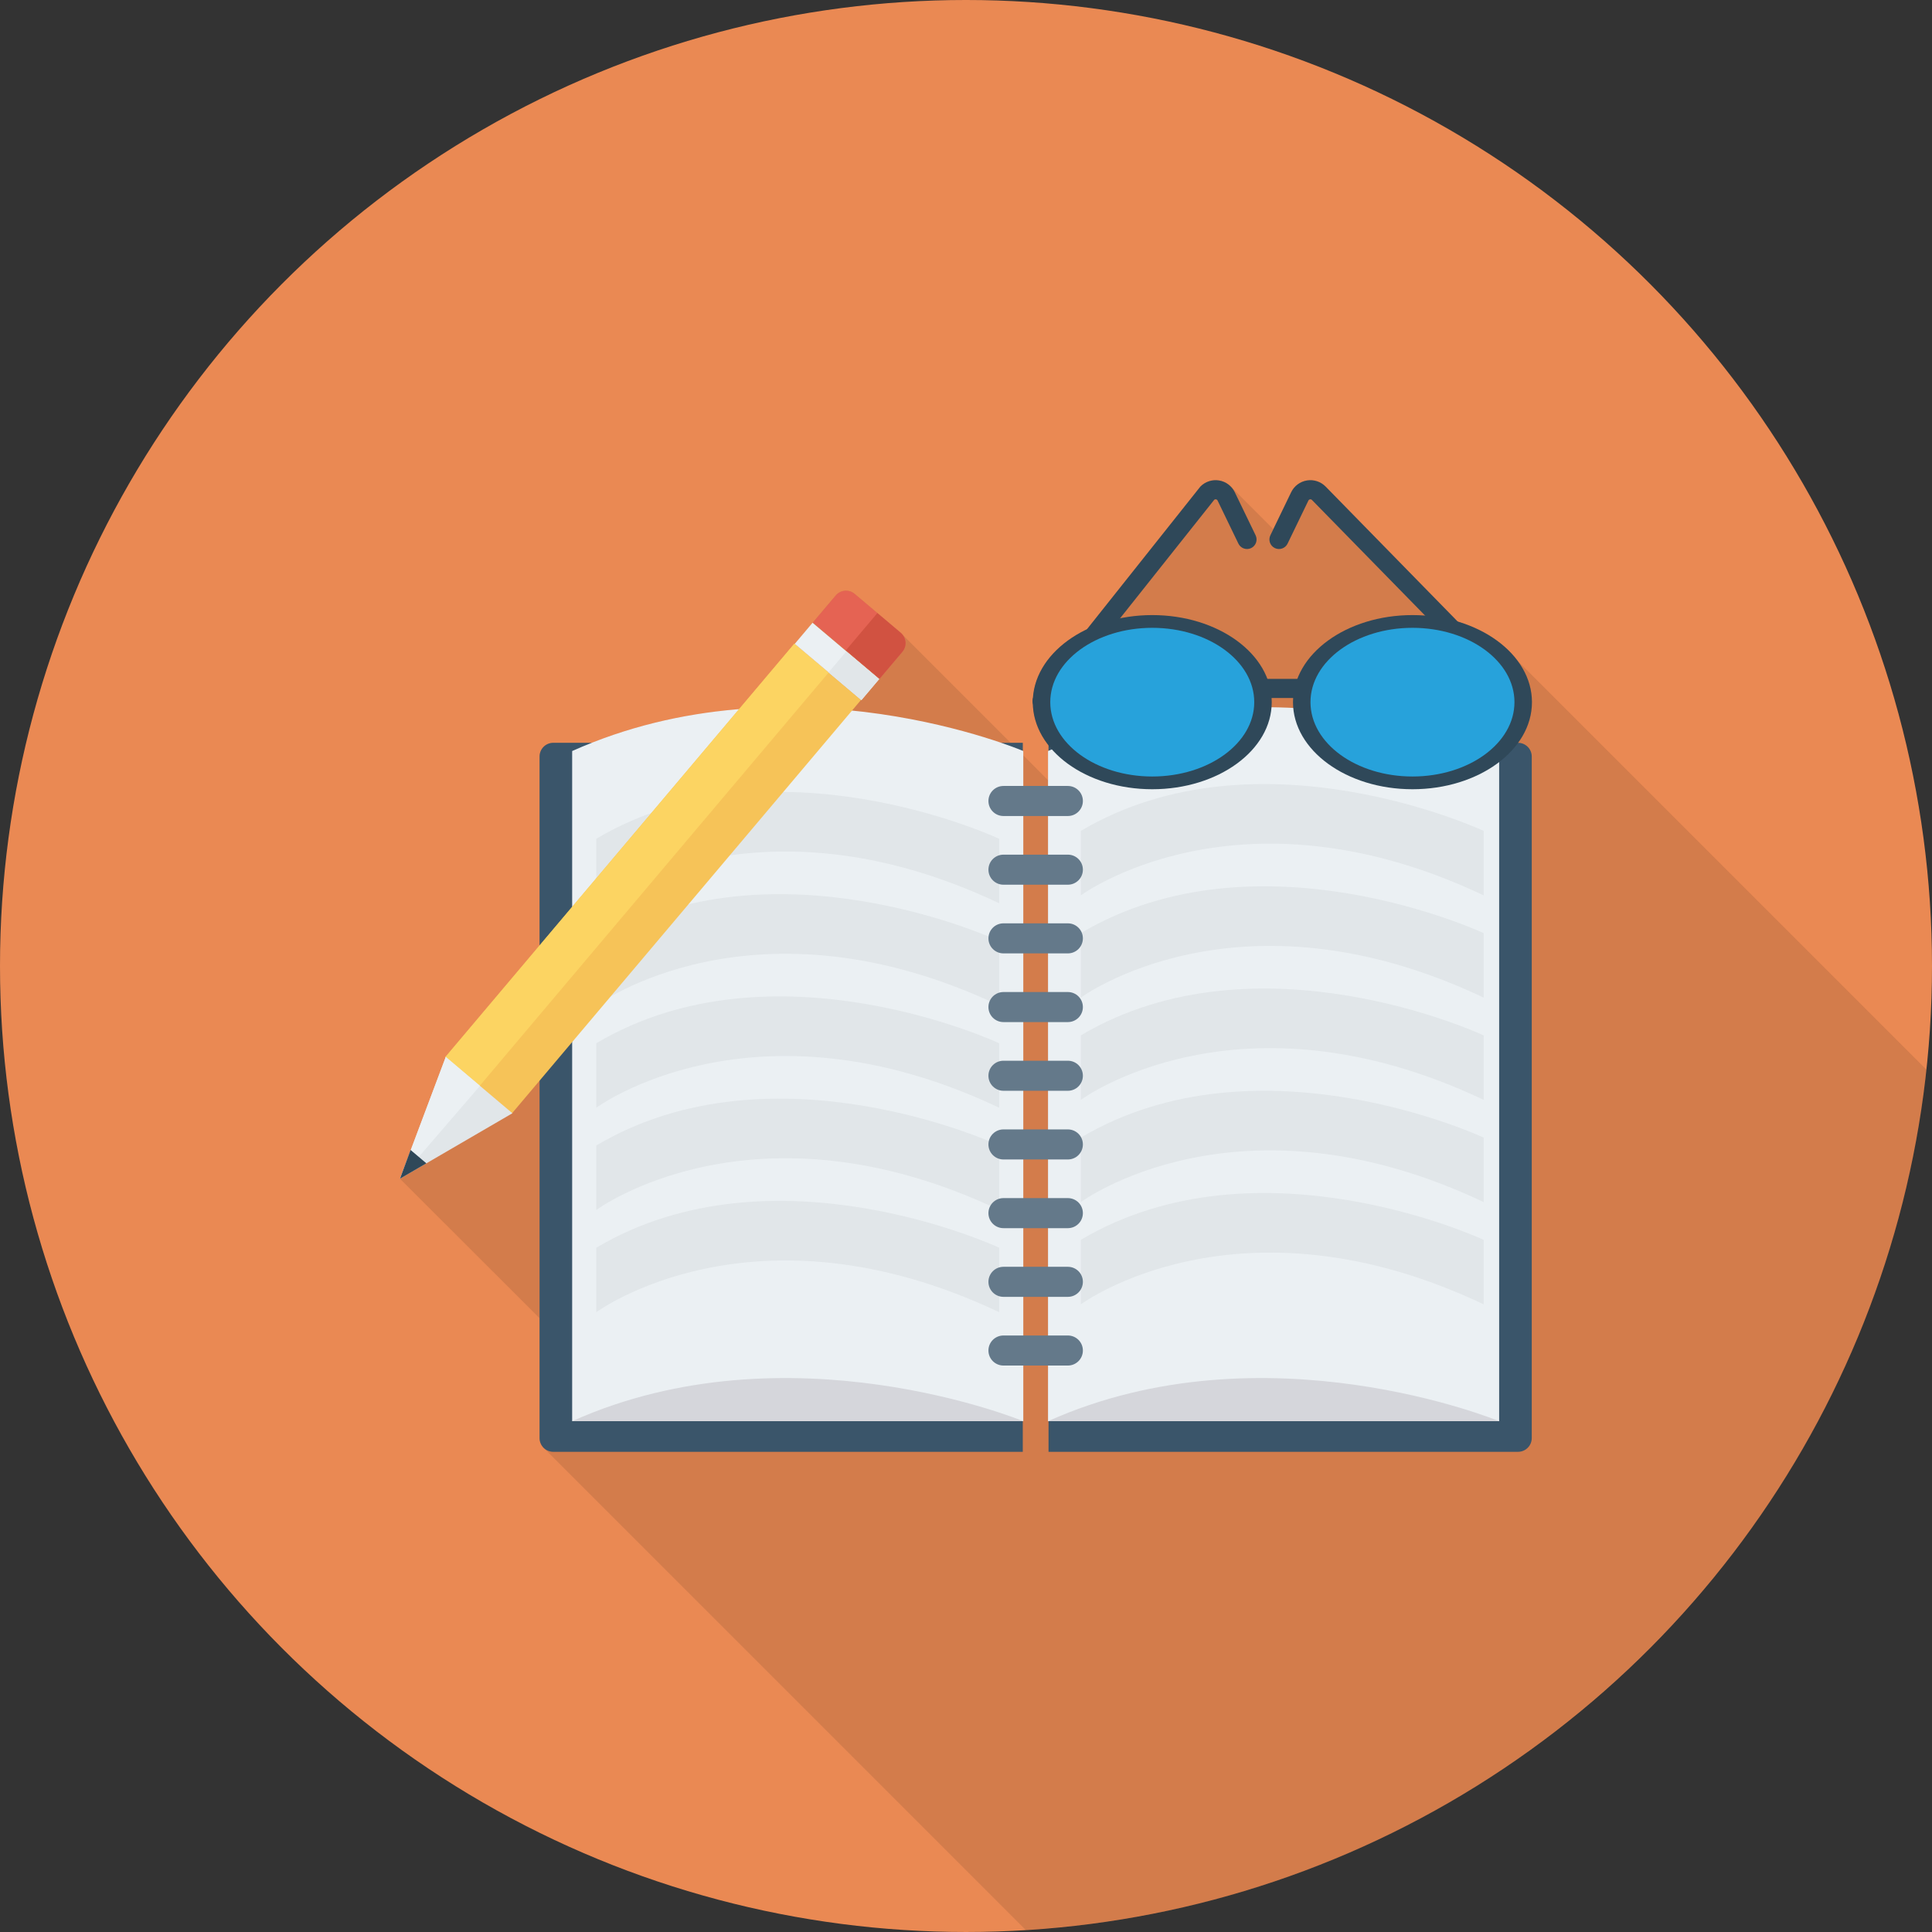 <?xml version="1.0" encoding="iso-8859-1"?>
<!-- Generator: Adobe Illustrator 19.0.0, SVG Export Plug-In . SVG Version: 6.00 Build 0)  -->
<svg version="1.1" id="Capa_1" xmlns="http://www.w3.org/2000/svg" xmlns:xlink="http://www.w3.org/1999/xlink" x="0px" y="0px"
	 viewBox="0 0 436.907 436.907" style="enable-background:new 0 0 436.907 436.907;" xml:space="preserve">
<rect x="0" y="0" width="436.907" height="436.907" fill="#333333" stroke="none"/>
<circle style="fill:#EA8953;" cx="218.453" cy="218.453" r="218.453"/>
<path style="opacity:0.1;enable-background:new    ;" d="M435.639,241.887l-92.394-92.395c-2.97-3.994-7.748-7.168-13.585-8.909
	l-29.867-30.549c-1.126-1.127-2.696-1.639-4.233-1.366c-1.57,0.239-2.901,1.229-3.584,2.628l-4.028,8.363l-9.387-9.387
	c-0.751-0.853-1.741-1.434-2.867-1.605c-1.57-0.273-3.14,0.239-4.232,1.366l-25.668,32.29c-7.032,3.379-11.742,9.045-12.152,15.53
	c-0.137,0.375-0.171,0.82-0.068,1.229c0.068,3.413,1.365,6.656,3.55,9.455v1.263c-0.034,0-0.068,0.034-0.137,0.034v6.588
	l-5.563-5.598v-0.99c0,0-0.068-0.034-0.137-0.034v-1.809h-2.731l-24.439-24.44l0.068,0.17c-0.137-0.205-0.273-0.443-0.478-0.614
	l-5.29-4.472l-5.154-4.335c-1.263-1.092-3.175-0.922-4.267,0.376l-5.154,6.076l-4.028,4.778l-12.527,14.848
	c-10.786,0.853-22.152,3.14-33.451,7.612h-8.704c-1.741,0-3.106,1.365-3.106,3.072v42.838l-21.231,25.122l-7.919,21.06l-0.034-0.034
	l-2.389,6.519l31.573,31.539v27.102c0,0.785,0.307,1.502,0.785,2.048l0.068,0.102c0.034,0.034,0.068,0.068,0.103,0.103
	L231.968,436.45C338.517,429.94,424.416,347.095,435.639,241.887z"/>
<g>
	<path style="fill:#3A556A;" d="M125.119,167.982c-1.712,0-3.099,1.388-3.099,3.1v154.136c0,1.712,1.387,3.1,3.099,3.1h106.174
		V167.982H125.119z"/>
	<path style="fill:#3A556A;" d="M343.294,167.982H237.12v160.335h106.174c1.711,0,3.099-1.388,3.099-3.1V171.081
		C346.393,169.37,345.005,167.982,343.294,167.982z"/>
</g>
<path style="fill:#EBF0F3;" d="M339.022,169.84c0,0-52.153-22.308-102.021,0v11.66v139.891h102.021V182.034V169.84z"/>
<path style="fill:#D5D6DB;" d="M237.001,321.391h102.021C339.022,321.391,285.915,299.442,237.001,321.391z"/>
<g>
	<path style="fill:#E1E6E9;" d="M335.525,187.903c0,0-50.942-23.831-91.107,0v14.583c0,0,35.594-26.321,91.107,0V187.903z"/>
	<path style="fill:#E1E6E9;" d="M335.525,211.023c0,0-50.942-23.831-91.107,0v14.583c0,0,35.594-26.321,91.107,0V211.023z"/>
	<path style="fill:#E1E6E9;" d="M335.525,234.143c0,0-50.942-23.831-91.107,0v14.583c0,0,35.594-26.321,91.107,0V234.143z"/>
	<path style="fill:#E1E6E9;" d="M335.525,257.263c0,0-50.942-23.831-91.107,0v14.583c0,0,35.594-26.321,91.107,0V257.263z"/>
	<path style="fill:#E1E6E9;" d="M335.525,280.383c0,0-50.942-23.831-91.107,0v14.583c0,0,35.594-26.321,91.107,0V280.383z"/>
</g>
<path style="fill:#EBF0F3;" d="M231.411,169.84c0,0-52.153-22.308-102.021,0v11.66v139.891h102.021V182.034V169.84z"/>
<path style="fill:#D5D6DB;" d="M129.39,321.391h102.021C231.411,321.391,178.304,299.442,129.39,321.391z"/>
<g>
	<path style="fill:#E1E6E9;" d="M225.954,189.681c0,0-50.942-23.831-91.107,0v14.583c0,0,35.594-26.321,91.107,0V189.681z"/>
	<path style="fill:#E1E6E9;" d="M225.954,212.801c0,0-50.942-23.831-91.107,0v14.583c0,0,35.594-26.321,91.107,0V212.801z"/>
	<path style="fill:#E1E6E9;" d="M225.954,235.921c0,0-50.942-23.831-91.107,0v14.583c0,0,35.594-26.321,91.107,0V235.921z"/>
	<path style="fill:#E1E6E9;" d="M225.954,259.041c0,0-50.942-23.831-91.107,0v14.583c0,0,35.594-26.321,91.107,0V259.041z"/>
	<path style="fill:#E1E6E9;" d="M225.954,282.161c0,0-50.942-23.831-91.107,0v14.583c0,0,35.594-26.321,91.107,0V282.161z"/>
</g>
<g>
	<path style="fill:#64798A;" d="M241.488,184.536h-14.563c-1.877,0-3.398-1.521-3.398-3.398v0c0-1.877,1.521-3.398,3.398-3.398
		h14.563c1.877,0,3.398,1.521,3.398,3.398v0C244.886,183.014,243.364,184.536,241.488,184.536z"/>
	<path style="fill:#64798A;" d="M241.488,200.069h-14.563c-1.877,0-3.398-1.521-3.398-3.398l0,0c0-1.877,1.521-3.398,3.398-3.398
		h14.563c1.877,0,3.398,1.521,3.398,3.398l0,0C244.886,198.548,243.364,200.069,241.488,200.069z"/>
	<path style="fill:#64798A;" d="M241.488,215.603h-14.563c-1.877,0-3.398-1.521-3.398-3.398l0,0c0-1.877,1.521-3.398,3.398-3.398
		h14.563c1.877,0,3.398,1.521,3.398,3.398l0,0C244.886,214.082,243.364,215.603,241.488,215.603z"/>
	<path style="fill:#64798A;" d="M241.488,231.137h-14.563c-1.877,0-3.398-1.521-3.398-3.398l0,0c0-1.877,1.521-3.398,3.398-3.398
		h14.563c1.877,0,3.398,1.521,3.398,3.398l0,0C244.886,229.616,243.364,231.137,241.488,231.137z"/>
	<path style="fill:#64798A;" d="M241.488,246.671h-14.563c-1.877,0-3.398-1.521-3.398-3.398l0,0c0-1.877,1.521-3.398,3.398-3.398
		h14.563c1.877,0,3.398,1.521,3.398,3.398l0,0C244.886,245.15,243.364,246.671,241.488,246.671z"/>
	<path style="fill:#64798A;" d="M241.488,262.205h-14.563c-1.877,0-3.398-1.521-3.398-3.398l0,0c0-1.877,1.521-3.398,3.398-3.398
		h14.563c1.877,0,3.398,1.521,3.398,3.398l0,0C244.886,260.684,243.364,262.205,241.488,262.205z"/>
	<path style="fill:#64798A;" d="M241.488,277.739h-14.563c-1.877,0-3.398-1.521-3.398-3.398l0,0c0-1.877,1.521-3.398,3.398-3.398
		h14.563c1.877,0,3.398,1.521,3.398,3.398l0,0C244.886,276.217,243.364,277.739,241.488,277.739z"/>
	<path style="fill:#64798A;" d="M241.488,293.273h-14.563c-1.877,0-3.398-1.521-3.398-3.398l0,0c0-1.877,1.521-3.398,3.398-3.398
		h14.563c1.877,0,3.398,1.521,3.398,3.398l0,0C244.886,291.751,243.364,293.273,241.488,293.273z"/>
	<path style="fill:#64798A;" d="M241.488,308.807h-14.563c-1.877,0-3.398-1.521-3.398-3.398l0,0c0-1.877,1.521-3.398,3.398-3.398
		h14.563c1.877,0,3.398,1.521,3.398,3.398l0,0C244.886,307.285,243.364,308.807,241.488,308.807z"/>
</g>
<rect x="137.952" y="137.445" transform="matrix(-0.764 -0.645 0.645 -0.764 132.507 445.779)" style="fill:#F6C358;" width="19.736" height="122.398"/>
<rect x="139.105" y="134.349" transform="matrix(-0.764 -0.645 0.645 -0.764 128.067 437.962)" style="fill:#FCD462;" width="10.131" height="122.398"/>
<rect x="179.519" y="146.401" transform="matrix(-0.764 -0.645 0.645 -0.764 237.527 385.971)" style="fill:#EBF0F3;" width="19.736" height="6.246"/>
<rect x="188.343" y="149.636" transform="matrix(-0.764 -0.645 0.645 -0.764 242.161 394.138)" style="fill:#E1E6E9;" width="9.711" height="6.246"/>
<path style="fill:#E56353;" d="M203.702,143.113l-10.423-8.808c-1.284-1.085-3.205-0.924-4.29,0.36l-5.149,6.094l15.073,12.738
	l5.15-6.094C205.148,146.119,204.986,144.199,203.702,143.113z"/>
<path style="fill:#D15241;" d="M203.702,143.113l-5.292-4.472l-7.114,8.419l7.617,6.437l5.15-6.094
	C205.148,146.119,204.986,144.199,203.702,143.113z"/>
<polyline style="fill:#E1E6E9;" points="115.878,251.755 90.453,266.553 100.804,239.017 "/>
<polygon style="fill:#EBF0F3;" points="100.804,239.017 90.453,266.553 108.541,245.555 "/>
<g>
	<polygon style="fill:#2F4859;" points="90.453,266.553 92.85,260.057 96.424,263.078 	"/>
	<path style="fill:#2F4859;" d="M344.231,160.719c-0.561,0-1.122-0.217-1.545-0.65l-45.999-47.007
		c-0.148-0.152-0.317-0.16-0.435-0.142c-0.115,0.018-0.273,0.082-0.366,0.273l-4.71,9.744c-0.519,1.075-1.814,1.524-2.886,1.006
		c-1.075-0.519-1.526-1.813-1.006-2.886l4.71-9.744c0.681-1.412,2.012-2.406,3.56-2.66c1.544-0.253,3.126,0.263,4.223,1.386
		l45.999,47.007c0.835,0.853,0.82,2.222-0.034,3.057C345.322,160.514,344.777,160.719,344.231,160.719z"/>
	<path style="fill:#2F4859;" d="M235.649,160.719c-0.471,0-0.946-0.153-1.344-0.469c-0.934-0.743-1.089-2.103-0.348-3.038
		l37.499-47.173c1.098-1.12,2.678-1.638,4.223-1.386c1.548,0.253,2.879,1.248,3.56,2.66l4.71,9.744
		c0.519,1.074,0.069,2.367-1.006,2.886c-1.074,0.518-2.367,0.069-2.886-1.006l-4.71-9.744c-0.093-0.191-0.25-0.255-0.366-0.273
		c-0.104-0.015-0.249-0.01-0.383,0.096l-37.256,46.887C236.916,160.439,236.286,160.719,235.649,160.719z"/>
	<ellipse style="fill:#2F4859;" cx="319.42" cy="158.788" rx="27.02" ry="19.692"/>
</g>
<ellipse style="fill:#27A2DB;" cx="319.42" cy="158.788" rx="23.064" ry="16.811"/>
<ellipse style="fill:#2F4859;" cx="260.574" cy="158.788" rx="27.02" ry="19.692"/>
<ellipse style="fill:#27A2DB;" cx="260.574" cy="158.788" rx="23.064" ry="16.811"/>
<rect x="285.218" y="153.521" style="fill:#2F4859;" width="9.609" height="4.325"/>
<g>
</g>
<g>
</g>
<g>
</g>
<g>
</g>
<g>
</g>
<g>
</g>
<g>
</g>
<g>
</g>
<g>
</g>
<g>
</g>
<g>
</g>
<g>
</g>
<g>
</g>
<g>
</g>
<g>
</g>
</svg>
